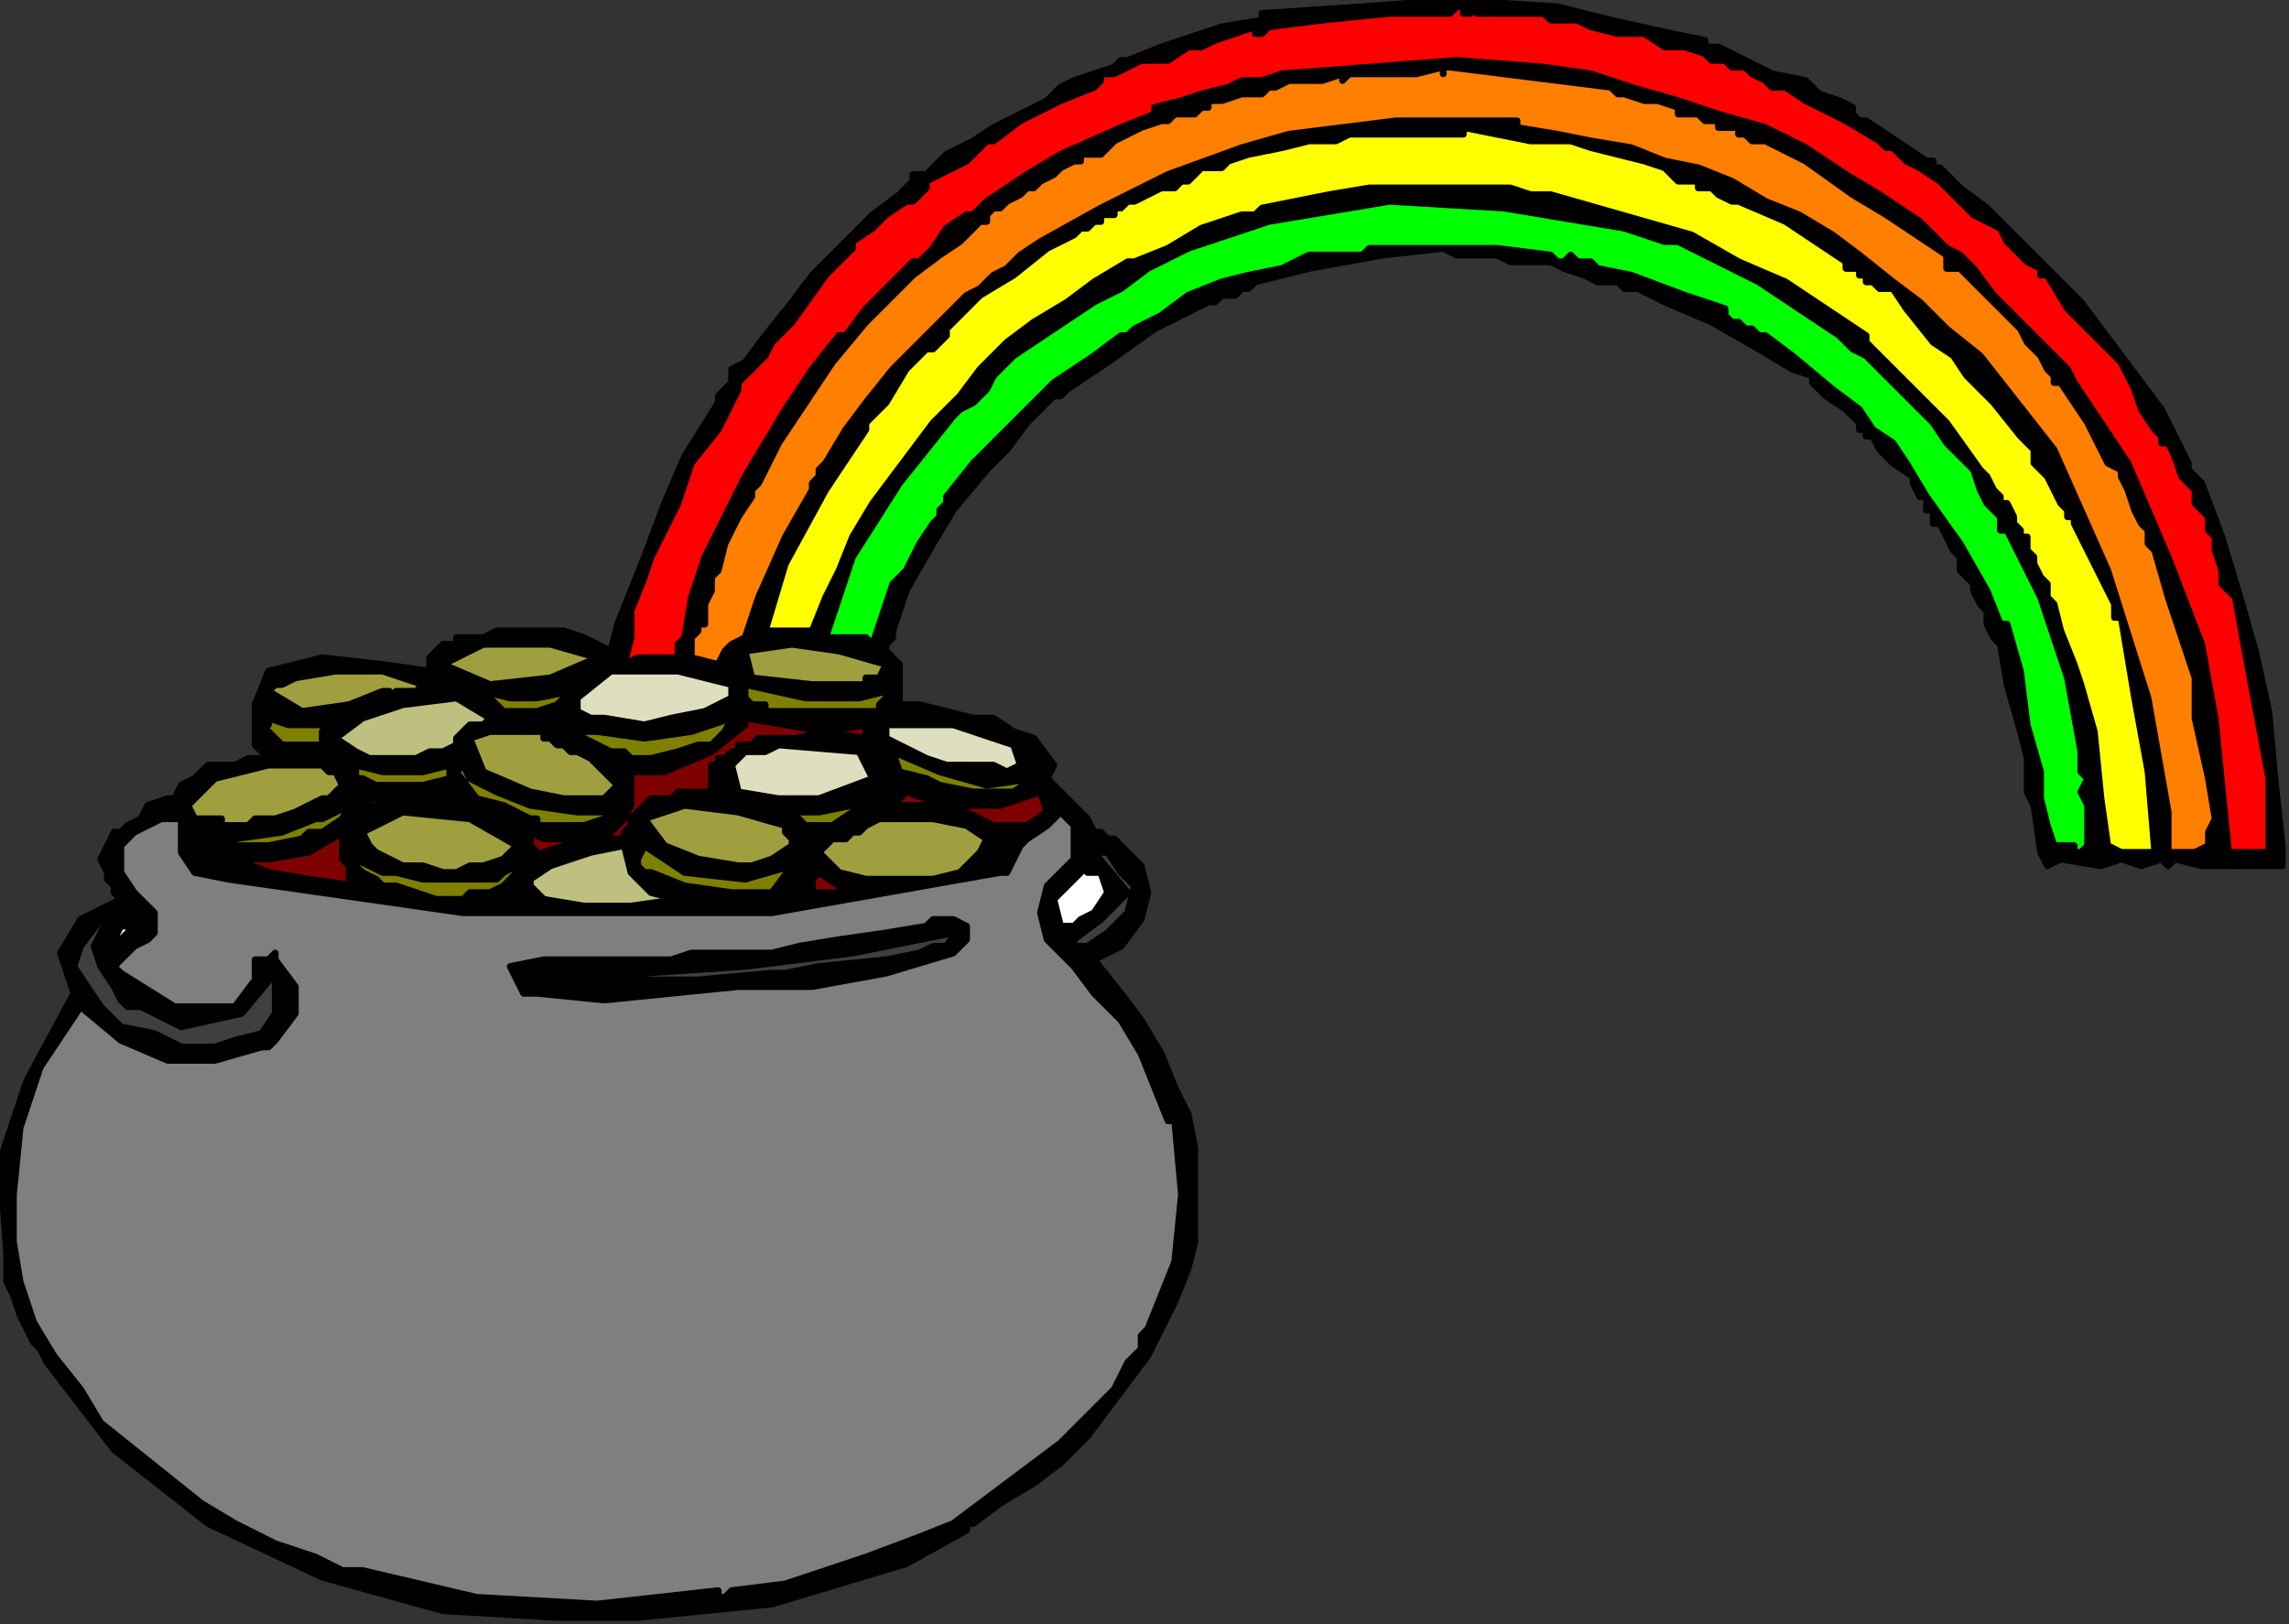 <?xml version="1.0" encoding="UTF-8" standalone="no"?>
<svg
   xmlns:dc="http://purl.org/dc/elements/1.1/"
   xmlns:cc="http://creativecommons.org/ns#"
   xmlns:rdf="http://www.w3.org/1999/02/22-rdf-syntax-ns#"
   xmlns:svg="http://www.w3.org/2000/svg"
   xmlns="http://www.w3.org/2000/svg"
   xmlns:sodipodi="http://sodipodi.sourceforge.net/DTD/sodipodi-0.dtd"
   xmlns:inkscape="http://www.inkscape.org/namespaces/inkscape"
   version="1.0"
   width="57.743mm"
   height="40.979mm"
   id="svg99"
   sodipodi:docname="OBSSG059.WMF">
  <rect width="100%" height="100%" fill="#333333" stroke="none"/>
  <sodipodi:namedview
     pagecolor="#ffffff"
     bordercolor="#666666"
     borderopacity="1"
     objecttolerance="10"
     gridtolerance="10"
     guidetolerance="10"
     inkscape:pageopacity="0"
     inkscape:pageshadow="2"
     inkscape:window-width="640"
     inkscape:window-height="480"
     id="namedview101" />
  <defs
     id="defs3">
    <pattern
       id="WMFhbasepattern"
       patternUnits="userSpaceOnUse"
       width="6"
       height="6"
       x="0"
       y="0" />
  </defs>
  <path
     style="fill:#000000;fill-rule:evenodd;fill-opacity:1;stroke:#000000;stroke-width:0.64px;stroke-linecap:round;stroke-linejoin:round;stroke-miterlimit:4;stroke-dasharray:none;stroke-opacity:1;"
     d="  M 162.56,3.84   L 162.56,4.48   L 163.2,4.48   L 163.84,4.48   L 163.84,4.48   L 166.4,5.76   L 168.96,7.04   L 172.16,7.68   L 172.16,7.68   L 173.44,8.96   L 175.36,9.6   L 176.64,10.24   L 176.64,10.24   L 176.64,10.88   L 177.28,11.52   L 177.92,11.52   L 177.92,11.52   L 179.84,12.8   L 181.76,14.08   L 183.68,15.36   L 183.68,15.36   L 184.32,15.36   L 184.32,16   L 184.96,16   L 184.96,16   L 186.88,17.92   L 189.44,19.84   L 191.36,21.76   L 193.92,24.32   L 195.84,26.24   L 198.4,28.8   L 200.32,31.36   L 202.24,33.92   L 204.16,36.48   L 206.08,39.04   L 207.36,41.6   L 208.64,44.16   L 208.64,44.16   L 208.64,44.8   L 209.28,45.44   L 209.92,46.08   L 209.92,46.08   L 211.84,51.2   L 213.76,57.6   L 215.04,62.08   L 215.04,62.08   L 216.32,67.84   L 216.96,74.88   L 217.6,80.64   L 217.6,80.64   L 217.6,81.92   L 217.6,82.56   L 216.96,82.56   L 216.96,82.56   L 213.76,82.56   L 209.92,82.56   L 207.36,81.92   L 207.36,81.92   L 206.72,82.56   L 206.08,81.92   L 206.08,81.92   L 206.08,81.92   L 204.16,82.56   L 202.24,81.92   L 200.32,82.56   L 200.32,82.56   L 196.48,81.92   L 195.2,82.56   L 194.56,81.28   L 193.92,76.8   L 193.92,76.8   L 193.28,75.52   L 193.28,73.6   L 193.28,72.32   L 193.28,72.32   L 192.64,69.76   L 191.36,65.28   L 190.72,61.44   L 190.72,61.44   L 190.08,60.8   L 189.44,59.52   L 189.44,58.24   L 189.44,58.24   L 188.8,57.6   L 188.16,56.32   L 188.16,55.68   L 188.16,55.68   L 187.52,55.04   L 186.88,54.4   L 186.88,53.12   L 186.88,53.12   L 186.24,52.48   L 185.6,51.2   L 184.96,49.92   L 184.96,49.92   L 184.32,49.92   L 184.32,49.28   L 184.32,48.64   L 184.32,48.64   L 183.68,48.64   L 183.68,48   L 183.68,47.36   L 183.68,47.36   L 183.04,47.36   L 182.4,46.08   L 182.4,45.44   L 182.4,45.44   L 180.48,44.16   L 179.2,42.88   L 178.56,41.6   L 178.56,41.6   L 177.92,41.6   L 177.92,40.96   L 177.28,40.96   L 177.28,40.32   L 177.28,40.32   L 176,39.04   L 174.08,37.76   L 172.8,36.48   L 172.8,36.48   L 172.8,36.48   L 172.8,36.48   L 172.8,35.84   L 172.8,35.84   L 170.88,35.2   L 167.68,33.28   L 163.2,30.72   L 158.72,28.8   L 156.16,27.52   L 156.16,27.52   L 155.52,27.52   L 154.88,27.52   L 154.24,26.88   L 154.24,26.88   L 152.32,26.88   L 151.04,26.24   L 149.12,25.6   L 149.12,25.6   L 149.12,25.6   L 147.84,24.96   L 146.56,24.96   L 145.28,24.96   L 145.28,24.96   L 144,24.96   L 142.72,24.32   L 142.08,24.32   L 142.08,24.32   L 142.08,24.32   L 140.16,24.32   L 138.88,24.32   L 137.6,23.68   L 137.6,23.68   L 131.84,24.32   L 124.8,25.6   L 119.68,26.88   L 119.68,26.88   L 119.04,27.52   L 119.04,27.52   L 118.4,27.52   L 118.4,27.52   L 117.76,28.16   L 117.12,28.16   L 116.48,28.16   L 116.48,28.16   L 115.84,28.8   L 115.2,28.8   L 115.2,28.8   L 115.2,28.8   L 110.08,31.36   L 105.6,34.56   L 101.76,37.12   L 101.76,37.12   L 101.12,37.76   L 100.48,37.76   L 99.84,38.4   L 99.84,38.4   L 97.92,40.32   L 96,42.88   L 94.08,44.8   L 94.08,44.8   L 90.88,48.64   L 88.96,51.84   L 86.4,56.32   L 85.12,60.16   L 85.12,60.16   L 85.12,60.8   L 84.48,61.44   L 84.48,62.08   L 84.48,62.08   L 85.76,63.36   L 85.76,64.64   L 85.76,65.92   L 85.76,67.2   L 85.76,67.2   L 86.4,67.2   L 87.04,67.2   L 87.68,67.2   L 87.68,67.2   L 90.24,67.84   L 92.8,68.48   L 94.72,68.48   L 94.72,68.48   L 96.64,69.76   L 98.56,70.4   L 100.48,72.96   L 100.48,72.96   L 99.84,74.24   L 100.48,74.88   L 101.76,76.16   L 101.76,76.16   L 102.4,76.8   L 103.68,78.08   L 104.32,79.36   L 104.32,79.36   L 104.96,79.36   L 105.6,80   L 106.24,80   L 106.24,80   L 108.8,82.56   L 109.44,85.12   L 108.8,87.68   L 106.88,90.24   L 104.32,91.52   L 104.32,91.52   L 106.88,94.72   L 108.8,97.28   L 110.72,100.48   L 112,103.68   L 113.28,106.24   L 113.92,109.44   L 113.92,112.64   L 113.92,115.2   L 113.92,118.4   L 113.28,120.96   L 112,124.16   L 110.72,126.72   L 109.44,129.28   L 107.52,131.84   L 105.6,134.4   L 103.68,136.96   L 101.12,139.52   L 98.56,141.44   L 95.36,143.36   L 92.8,145.28   L 92.8,145.28   L 92.16,145.28   L 92.16,145.92   L 92.16,145.92   L 92.16,145.92   L 86.4,149.12   L 80,151.04   L 73.6,152.96   L 67.2,153.6   L 60.8,154.24   L 60.8,154.24   L 60.16,154.24   L 60.16,154.24   L 60.16,154.24   L 60.16,154.24   L 57.6,154.24   L 55.04,154.24   L 53.12,154.24   L 53.12,154.24   L 42.24,153.6   L 30.72,150.4   L 19.84,145.28   L 10.88,138.24   L 4.48,129.92   L 4.48,129.92   L 3.84,128.64   L 3.2,128   L 2.56,126.72   L 2.56,126.72   L 1.92,125.44   L 1.28,123.52   L 0.64,122.24   L 0.64,122.24   L 0.64,121.6   L 0.64,120.32   L 0.64,119.68   L 0.64,119.68   L 0,110.72   L 2.56,103.04   L 7.04,94.72   L 7.04,94.72   L 5.76,90.88   L 7.68,87.68   L 11.52,85.76   L 11.52,85.76   L 10.88,85.12   L 10.88,84.48   L 10.24,83.84   L 10.24,83.84   L 10.24,83.84   L 10.24,83.84   L 10.24,83.2   L 10.24,83.2   L 9.6,81.92   L 10.24,80.64   L 10.88,79.36   L 10.88,79.36   L 11.52,79.36   L 11.52,79.36   L 12.16,78.72   L 12.16,78.72   L 13.44,78.08   L 14.08,76.8   L 16,76.16   L 16,76.16   L 16.64,76.16   L 17.28,74.88   L 18.56,74.24   L 18.56,74.24   L 18.56,74.24   L 19.2,73.6   L 19.84,72.96   L 19.84,72.96   L 21.12,72.96   L 22.4,72.96   L 23.68,72.32   L 23.68,72.32   L 24.32,72.32   L 24.96,72.32   L 25.6,71.68   L 25.6,71.68   L 25.6,71.68   L 25.6,71.68   L 25.6,71.68   L 25.6,71.68   L 24.96,71.68   L 24.32,71.04   L 24.32,70.4   L 24.32,70.4   L 24.32,69.76   L 24.32,69.12   L 24.32,67.84   L 24.32,67.84   L 24.32,67.2   L 25.6,64   L 30.72,62.72   L 36.48,63.36   L 40.96,64   L 40.96,64   L 40.96,62.72   L 42.24,61.44   L 43.52,61.44   L 43.52,61.44   L 43.52,60.8   L 44.16,60.8   L 44.8,60.8   L 44.8,60.8   L 46.08,60.8   L 47.36,60.16   L 49.28,60.16   L 49.28,60.16   L 49.92,60.16   L 51.2,60.16   L 51.84,60.16   L 51.84,60.16   L 52.48,60.16   L 53.76,60.16   L 55.68,60.8   L 58.24,62.08   L 58.24,62.08   L 58.88,59.52   L 60.16,56.32   L 61.44,53.12   L 61.44,53.12   L 63.36,48   L 65.28,43.52   L 68.48,38.4   L 68.48,38.4   L 68.48,38.4   L 68.48,37.76   L 69.12,37.12   L 69.12,37.12   L 69.12,37.12   L 69.76,36.48   L 69.76,35.2   L 71.04,34.56   L 71.04,34.56   L 72.96,32   L 75.52,28.8   L 77.44,26.24   L 77.44,26.24   L 78.08,25.6   L 80.64,23.04   L 83.2,20.48   L 85.76,18.56   L 87.04,17.28   L 87.04,17.28   L 87.04,17.28   L 87.04,16.64   L 88.32,16.64   L 88.96,16   L 88.96,16   L 88.96,16   L 90.24,14.72   L 92.8,13.44   L 94.72,12.16   L 94.72,12.16   L 97.28,10.88   L 99.84,9.6   L 101.12,8.32   L 101.12,8.32   L 102.4,7.68   L 104.32,7.04   L 106.24,6.4   L 106.24,6.4   L 106.24,6.4   L 106.88,5.76   L 107.52,5.76   L 107.52,5.76   L 110.72,4.48   L 116.48,2.56   L 120.32,1.92   L 120.32,1.92   L 120.32,1.28   L 129.92,0.64   L 138.24,0   L 148.48,0.64   L 148.48,0.64   L 153.6,1.92   L 159.36,3.2   L 162.56,3.84  z "
     id="path5" />
  <path
     style="fill:#ff0000;fill-rule:evenodd;fill-opacity:1;stroke:#000000;stroke-width:0.64px;stroke-linecap:round;stroke-linejoin:round;stroke-miterlimit:4;stroke-dasharray:none;stroke-opacity:1;"
     d="  M 137.6,1.28   L 138.24,1.28   L 138.88,0.64   L 139.52,0.64   L 139.52,0.64   L 139.52,1.28   L 140.16,1.28   L 140.16,0.64   L 140.16,0.64   L 140.8,1.28   L 142.72,1.28   L 145.28,1.28   L 147.2,1.28   L 147.2,1.28   L 147.84,1.92   L 149.12,1.92   L 149.76,1.92   L 149.76,1.92   L 150.4,1.92   L 151.68,2.56   L 154.24,3.2   L 156.16,3.2   L 156.16,3.2   L 156.16,3.2   L 156.8,3.2   L 158.72,4.48   L 160.64,4.48   L 162.56,5.12   L 162.56,5.12   L 162.56,5.12   L 163.2,5.76   L 163.84,5.76   L 164.48,5.76   L 164.48,5.76   L 165.12,6.4   L 166.4,6.4   L 167.04,7.04   L 167.04,7.04   L 168.32,7.68   L 168.96,8.32   L 170.24,8.32   L 170.24,8.32   L 172.16,9.6   L 176,11.52   L 179.2,13.44   L 179.2,13.44   L 179.2,13.44   L 179.84,14.08   L 180.48,14.08   L 180.48,14.08   L 181.12,14.72   L 181.76,15.36   L 183.04,16   L 183.04,16   L 184.96,17.28   L 188.16,20.48   L 190.72,21.76   L 190.72,21.76   L 191.36,23.04   L 193.28,24.96   L 194.56,25.6   L 194.56,25.6   L 194.56,26.24   L 194.56,26.24   L 195.2,26.24   L 195.2,26.24   L 197.12,29.44   L 199.68,32   L 202.24,34.56   L 202.24,34.56   L 203.52,37.12   L 204.16,39.04   L 205.44,40.96   L 205.44,40.96   L 206.08,41.6   L 206.08,42.24   L 206.72,42.24   L 206.72,42.24   L 207.36,43.52   L 208,45.44   L 209.28,46.72   L 209.28,46.72   L 209.28,47.36   L 209.28,48   L 209.92,48.64   L 209.92,48.64   L 210.56,49.28   L 210.56,50.56   L 211.2,51.2   L 211.2,51.2   L 211.2,52.48   L 211.84,54.4   L 211.84,55.04   L 211.84,55.04   L 211.84,55.68   L 212.48,56.32   L 213.12,56.96   L 213.12,56.96   L 214.4,64   L 216.32,74.24   L 216.32,81.28   L 216.32,81.28   L 215.68,81.28   L 215.04,81.28   L 214.4,81.28   L 214.4,81.28   L 213.76,81.28   L 213.12,81.28   L 212.48,81.28   L 212.48,81.28   L 211.84,74.88   L 211.2,68.48   L 209.92,61.44   L 209.92,61.44   L 209.28,61.44   L 209.92,61.44   L 206.72,53.12   L 202.88,44.16   L 197.76,36.48   L 197.76,36.48   L 197.76,36.48   L 197.12,35.2   L 195.2,33.28   L 192.64,30.72   L 190.08,28.16   L 188.16,25.6   L 186.88,24.32   L 186.88,24.32   L 186.88,24.32   L 185.6,23.68   L 184.32,22.4   L 183.04,21.12   L 183.04,21.12   L 179.2,18.56   L 176,16.64   L 172.16,14.08   L 168.32,12.16   L 163.84,10.88   L 160,9.6   L 155.52,8.32   L 151.68,7.04   L 147.2,6.4   L 147.2,6.4   L 147.2,6.4   L 138.88,5.76   L 130.56,6.4   L 122.24,7.04   L 122.24,7.04   L 120.32,7.68   L 118.4,7.68   L 117.12,8.32   L 117.12,8.32   L 114.56,8.96   L 112.64,9.6   L 110.08,10.24   L 110.08,10.24   L 110.08,10.88   L 106.88,12.16   L 101.12,14.72   L 97.92,16.64   L 97.92,16.64   L 96,17.92   L 94.08,19.2   L 92.8,20.48   L 92.8,20.48   L 92.16,20.48   L 90.24,21.76   L 88.96,23.68   L 87.68,24.96   L 87.68,24.96   L 87.04,24.96   L 87.04,24.96   L 87.04,24.96   L 87.04,24.96   L 84.48,27.52   L 82.56,29.44   L 80.64,32   L 80.64,32   L 80.64,32   L 80,32   L 80,32   L 80,32   L 77.44,35.2   L 74.88,39.04   L 72.96,42.24   L 71.04,45.44   L 69.12,49.28   L 67.2,53.12   L 65.92,56.96   L 65.28,60.8   L 65.28,60.8   L 64.64,61.44   L 64.64,62.72   L 64,62.72   L 64,62.72   L 62.72,62.72   L 60.8,62.72   L 59.52,63.36   L 59.52,63.36   L 60.16,60.8   L 60.16,58.24   L 61.44,55.04   L 61.44,55.04   L 62.08,53.12   L 63.36,50.56   L 64.64,48   L 64.64,48   L 65.92,44.16   L 68.48,40.96   L 70.4,37.12   L 70.4,37.12   L 70.4,36.48   L 71.04,35.84   L 71.68,35.2   L 71.68,35.2   L 72.32,34.56   L 72.96,33.92   L 73.6,32.64   L 73.6,32.64   L 75.52,30.72   L 78.72,26.24   L 81.28,23.68   L 81.28,23.68   L 81.28,23.68   L 81.28,23.68   L 81.28,23.04   L 81.28,23.04   L 83.2,21.76   L 84.48,20.48   L 86.4,19.2   L 86.4,19.2   L 87.04,19.2   L 87.68,18.56   L 88.32,17.92   L 88.32,17.92   L 88.32,17.28   L 89.6,16.64   L 92.16,15.36   L 93.44,14.08   L 93.44,14.08   L 93.44,14.08   L 94.08,13.44   L 94.72,13.44   L 94.72,13.44   L 97.28,11.52   L 101.12,9.6   L 104.32,8.32   L 104.32,8.32   L 104.32,8.32   L 104.96,7.68   L 104.96,7.04   L 104.96,7.04   L 106.24,7.04   L 107.52,6.4   L 108.8,5.76   L 108.8,5.76   L 110.08,5.76   L 111.36,5.76   L 113.28,4.48   L 114.56,4.48   L 114.56,4.48   L 115.84,3.84   L 117.76,3.2   L 119.68,2.56   L 119.68,2.56   L 119.68,3.2   L 120.32,3.2   L 120.96,2.56   L 120.96,2.56   L 126.08,1.92   L 132.48,1.28   L 137.6,1.28  z "
     id="path7" />
  <path
     style="fill:#ff7f00;fill-rule:evenodd;fill-opacity:1;stroke:#000000;stroke-width:0.64px;stroke-linecap:round;stroke-linejoin:round;stroke-miterlimit:4;stroke-dasharray:none;stroke-opacity:1;"
     d="  M 137.6,6.4   L 137.6,7.04   L 137.6,6.4   L 138.24,6.4   L 138.24,6.4   L 143.36,7.04   L 148.48,7.68   L 153.6,8.32   L 153.6,8.32   L 153.6,8.32   L 154.24,8.96   L 154.24,8.96   L 154.88,8.96   L 154.88,8.96   L 156.8,9.6   L 158.08,9.6   L 160,10.24   L 160,10.24   L 160,10.88   L 160.64,10.88   L 161.28,10.88   L 161.28,10.88   L 161.92,10.88   L 162.56,11.52   L 163.84,11.52   L 163.84,11.52   L 163.84,12.16   L 164.48,12.16   L 165.12,12.16   L 165.12,12.16   L 165.76,12.16   L 165.76,12.8   L 166.4,12.8   L 166.4,12.8   L 167.04,13.44   L 167.68,13.44   L 168.32,13.44   L 168.32,13.44   L 172.16,15.36   L 176.64,18.56   L 179.84,20.48   L 179.84,20.48   L 181.76,21.76   L 183.68,23.04   L 185.6,24.32   L 185.6,24.32   L 185.6,24.96   L 185.6,25.6   L 186.24,25.6   L 186.88,25.6   L 186.88,25.6   L 186.88,25.6   L 188.8,27.52   L 190.72,29.44   L 192.64,31.36   L 192.64,31.36   L 192.64,31.36   L 193.28,32.64   L 194.56,33.92   L 195.2,35.2   L 195.2,35.2   L 195.84,35.84   L 195.84,36.48   L 196.48,36.48   L 196.48,36.48   L 197.76,38.4   L 199.04,40.32   L 199.68,41.6   L 199.68,41.6   L 200.32,42.88   L 200.96,44.16   L 202.24,44.8   L 202.24,44.8   L 202.24,45.44   L 202.88,46.72   L 203.52,48.64   L 204.16,49.92   L 204.16,49.92   L 204.8,50.56   L 204.8,51.84   L 205.44,52.48   L 205.44,52.48   L 206.72,56.96   L 208,60.8   L 209.28,64.64   L 209.28,64.64   L 209.28,64.64   L 209.28,68.48   L 210.56,74.24   L 211.2,78.08   L 211.2,78.08   L 210.56,79.36   L 210.56,80   L 210.56,80.64   L 210.56,80.64   L 209.28,81.28   L 208,81.28   L 206.72,81.28   L 206.72,81.28   L 206.72,80   L 206.72,78.72   L 206.72,77.44   L 206.72,77.44   L 204.8,66.56   L 200.96,54.4   L 195.84,42.88   L 188.8,33.92   L 188.8,33.92   L 188.8,33.92   L 185.6,31.36   L 183.04,28.8   L 180.48,26.88   L 177.28,24.32   L 174.72,22.4   L 171.52,20.48   L 168.32,19.2   L 165.12,17.28   L 161.92,16   L 158.72,15.36   L 155.52,14.08   L 151.68,13.44   L 148.48,12.8   L 144.64,12.16   L 144.64,12.16   L 144.64,11.52   L 142.72,11.52   L 141.44,11.52   L 140.16,11.52   L 140.16,11.52   L 137.6,11.52   L 135.04,11.52   L 133.12,11.52   L 133.12,11.52   L 128,12.16   L 122.88,12.8   L 118.4,14.08   L 118.4,14.08   L 111.36,16.64   L 104.96,19.84   L 99.2,23.04   L 99.2,23.04   L 97.28,24.32   L 96,25.6   L 94.72,26.24   L 94.72,26.24   L 93.44,27.52   L 92.16,28.16   L 90.88,29.44   L 90.88,29.44   L 90.88,29.44   L 90.88,29.44   L 90.88,29.44   L 90.88,29.44   L 87.68,32.64   L 85.12,35.2   L 82.56,38.4   L 80.64,40.96   L 78.72,44.16   L 78.72,44.16   L 78.08,44.8   L 78.08,45.44   L 78.08,45.44   L 78.08,45.44   L 77.44,46.08   L 77.44,46.08   L 77.44,46.72   L 77.44,46.72   L 74.88,51.2   L 72.32,56.96   L 71.04,60.8   L 71.04,60.8   L 69.76,61.44   L 69.12,62.08   L 68.48,63.36   L 68.48,63.36   L 65.92,62.72   L 65.92,62.08   L 65.92,60.8   L 66.56,60.16   L 66.56,60.16   L 66.56,59.52   L 67.2,59.52   L 67.2,58.88   L 67.2,57.6   L 67.84,56.32   L 67.84,56.32   L 67.84,55.68   L 67.84,55.04   L 68.48,54.4   L 68.48,54.4   L 69.12,51.84   L 70.4,49.28   L 71.68,47.36   L 71.68,47.36   L 71.68,46.72   L 71.68,46.72   L 72.32,46.08   L 72.32,46.08   L 74.24,42.24   L 76.8,38.4   L 79.36,34.56   L 82.56,30.72   L 85.76,27.52   L 85.76,27.52   L 87.04,26.24   L 89.6,24.32   L 91.52,23.04   L 91.52,23.04   L 92.16,22.4   L 92.8,21.76   L 93.44,21.12   L 93.44,21.12   L 94.08,21.12   L 94.08,20.48   L 94.72,19.84   L 94.72,19.84   L 95.36,19.84   L 96,19.2   L 97.28,18.56   L 97.28,18.56   L 97.92,17.92   L 98.56,17.92   L 99.2,17.28   L 99.2,17.28   L 100.48,16.64   L 101.12,16   L 102.4,15.36   L 102.4,15.36   L 103.04,15.36   L 103.04,14.72   L 104.32,14.72   L 104.32,14.72   L 104.32,14.72   L 104.32,14.72   L 104.96,14.72   L 105.6,14.08   L 106.24,13.44   L 106.24,13.44   L 107.52,12.8   L 108.8,12.16   L 110.72,11.52   L 110.72,11.52   L 110.72,11.52   L 111.36,11.52   L 112,10.88   L 112,10.88   L 112.64,10.88   L 113.92,10.88   L 114.56,10.24   L 114.56,10.24   L 114.56,10.24   L 115.2,10.24   L 115.2,9.6   L 115.2,9.6   L 116.48,9.6   L 118.4,8.96   L 120.32,8.96   L 120.32,8.96   L 120.96,8.32   L 121.6,8.32   L 122.88,7.68   L 122.88,7.68   L 124.8,7.68   L 126.08,7.68   L 128,7.04   L 128,7.04   L 128,7.04   L 128,7.68   L 128.64,7.04   L 129.28,7.04   L 129.28,7.04   L 129.28,7.04   L 129.92,7.04   L 130.56,7.04   L 130.56,7.04   L 132.48,7.04   L 135.04,7.04   L 137.6,6.4  z "
     id="path9" />
  <path
     style="fill:#ffff00;fill-rule:evenodd;fill-opacity:1;stroke:#000000;stroke-width:0.64px;stroke-linecap:round;stroke-linejoin:round;stroke-miterlimit:4;stroke-dasharray:none;stroke-opacity:1;"
     d="  M 161.92,17.28   L 161.92,17.92   L 162.56,17.92   L 163.2,17.92   L 163.2,17.92   L 163.84,18.56   L 165.12,19.2   L 165.76,19.2   L 165.76,19.2   L 170.24,21.12   L 172.16,22.4   L 174.08,23.68   L 176,24.96   L 176,24.96   L 176,25.6   L 176.64,25.6   L 177.28,25.6   L 177.28,25.6   L 177.28,26.24   L 177.92,26.24   L 177.92,26.88   L 177.92,26.88   L 178.56,26.88   L 179.2,27.52   L 180.48,27.52   L 180.48,27.52   L 181.76,29.44   L 184.32,32.64   L 186.24,33.92   L 186.24,33.92   L 187.52,35.84   L 190.08,38.4   L 192.64,41.6   L 193.92,42.88   L 193.92,42.88   L 193.92,44.16   L 194.56,44.8   L 195.2,45.44   L 195.2,45.44   L 195.84,46.72   L 196.48,48   L 197.12,48.64   L 197.12,48.64   L 197.12,49.28   L 197.76,49.28   L 197.76,49.92   L 197.76,49.92   L 199.04,52.48   L 200.32,55.04   L 201.6,57.6   L 201.6,57.6   L 201.6,58.24   L 201.6,58.88   L 202.24,58.88   L 202.24,58.88   L 203.52,66.56   L 204.8,73.6   L 205.44,81.28   L 205.44,81.28   L 203.52,81.28   L 202.24,81.28   L 200.96,80.64   L 200.96,80.64   L 200.32,76.16   L 199.68,69.76   L 198.4,65.28   L 198.4,65.28   L 197.76,63.36   L 196.48,60.16   L 195.84,57.6   L 195.84,57.6   L 195.2,56.96   L 195.2,56.32   L 195.2,55.68   L 195.2,55.68   L 194.56,55.04   L 193.92,53.76   L 193.92,53.12   L 193.92,53.12   L 193.28,52.48   L 193.28,51.84   L 193.28,51.2   L 193.28,51.2   L 192.64,51.2   L 192.64,51.2   L 192.64,50.56   L 192.64,50.56   L 192,49.92   L 192,49.28   L 191.36,48   L 191.36,48   L 190.72,48   L 190.72,48   L 190.72,47.36   L 190.72,47.36   L 190.72,47.36   L 190.08,46.72   L 189.44,45.44   L 188.8,44.8   L 188.8,44.8   L 188.8,44.8   L 185.6,40.32   L 181.76,36.48   L 177.92,32.64   L 177.92,32.64   L 177.92,32   L 174.08,29.44   L 170.24,26.88   L 165.76,24.96   L 161.28,22.4   L 156.8,21.12   L 152.32,19.84   L 147.84,18.56   L 147.84,18.56   L 145.92,18.56   L 144,17.92   L 142.08,17.92   L 142.08,17.92   L 141.44,17.92   L 141.44,17.92   L 141.44,17.92   L 141.44,17.92   L 137.6,17.92   L 134.4,17.92   L 130.56,17.92   L 130.56,17.92   L 130.56,17.92   L 126.72,18.56   L 123.52,19.2   L 120.32,19.84   L 120.32,19.84   L 119.68,20.48   L 119.04,20.48   L 118.4,20.48   L 118.4,20.48   L 114.56,21.76   L 111.36,23.68   L 108.16,24.96   L 108.16,24.96   L 107.52,24.96   L 107.52,25.6   L 107.52,24.96   L 107.52,24.96   L 104.32,26.88   L 101.76,28.8   L 98.56,30.72   L 96,32.64   L 93.44,35.2   L 91.52,37.76   L 88.96,40.32   L 87.04,42.88   L 85.12,45.44   L 83.2,48   L 81.28,51.2   L 80,54.4   L 78.72,56.96   L 77.44,60.16   L 77.44,60.16   L 76.8,60.16   L 76.16,60.16   L 75.52,60.16   L 75.52,60.16   L 72.96,60.16   L 74.88,53.76   L 78.72,46.72   L 82.56,40.96   L 82.56,40.96   L 82.56,40.32   L 82.56,40.32   L 83.2,39.68   L 83.2,39.68   L 84.48,38.4   L 86.4,35.2   L 88.32,33.28   L 88.32,33.28   L 88.96,33.28   L 89.6,32.64   L 90.24,32   L 90.24,32   L 90.24,31.36   L 90.24,31.36   L 90.88,30.72   L 91.52,30.08   L 91.52,30.08   L 93.44,28.16   L 96.64,26.24   L 99.84,23.68   L 102.4,22.4   L 102.4,22.4   L 102.4,22.4   L 102.4,22.4   L 103.04,21.76   L 103.04,21.76   L 103.04,21.76   L 103.04,21.76   L 103.04,21.76   L 103.04,21.76   L 103.68,21.76   L 104.32,21.12   L 104.32,21.12   L 104.96,21.12   L 104.96,20.48   L 106.24,20.48   L 106.24,20.48   L 106.24,19.84   L 106.88,19.84   L 107.52,19.2   L 107.52,19.2   L 108.16,19.2   L 109.44,18.56   L 110.72,17.92   L 110.72,17.92   L 111.36,17.92   L 112,17.92   L 112.64,17.28   L 112.64,17.28   L 113.28,17.28   L 113.28,17.28   L 113.92,16.64   L 114.56,16   L 114.56,16   L 115.2,16   L 116.48,16   L 117.12,15.36   L 117.12,15.36   L 119.04,14.72   L 122.24,14.08   L 124.8,13.44   L 124.8,13.44   L 124.8,13.44   L 126.08,13.44   L 127.36,13.44   L 128.64,12.8   L 128.64,12.8   L 129.28,12.8   L 129.92,12.8   L 131.2,12.8   L 131.2,12.8   L 133.76,12.8   L 136.32,12.8   L 139.52,12.8   L 139.52,12.8   L 139.52,12.16   L 142.72,12.8   L 145.92,13.44   L 149.76,13.44   L 149.76,13.44   L 151.68,14.08   L 154.24,14.72   L 156.8,15.36   L 156.8,15.36   L 158.72,16   L 160,17.28   L 161.92,17.28  z "
     id="path11" />
  <path
     style="fill:#00ff00;fill-rule:evenodd;fill-opacity:1;stroke:#000000;stroke-width:0.64px;stroke-linecap:round;stroke-linejoin:round;stroke-miterlimit:4;stroke-dasharray:none;stroke-opacity:1;"
     d="  M 160,23.04   L 161.28,23.68   L 162.56,24.32   L 163.84,24.96   L 163.84,24.96   L 167.68,26.88   L 171.52,29.44   L 175.36,32   L 175.36,32   L 176,32.64   L 176.64,33.28   L 177.92,33.92   L 177.92,33.92   L 179.84,35.84   L 182.4,38.4   L 184.32,40.32   L 184.32,40.32   L 184.32,40.32   L 185.6,42.24   L 186.88,43.52   L 188.16,44.8   L 188.16,44.8   L 188.8,46.72   L 189.44,48   L 190.72,49.28   L 190.72,49.28   L 190.72,49.92   L 190.72,50.56   L 191.36,50.56   L 191.36,50.56   L 194.56,56.96   L 197.12,64.64   L 198.4,71.68   L 198.4,71.68   L 198.4,71.68   L 198.4,72.96   L 198.4,73.6   L 199.04,74.24   L 199.04,74.24   L 198.4,75.52   L 199.04,76.8   L 199.04,77.44   L 199.04,77.44   L 199.04,78.72   L 199.04,80   L 199.04,80.64   L 199.04,80.64   L 198.4,81.28   L 197.76,81.28   L 197.76,80.64   L 197.76,80.64   L 195.84,80.64   L 195.2,78.72   L 194.56,76.16   L 194.56,73.6   L 194.56,73.6   L 193.28,69.12   L 192.64,64   L 191.36,59.52   L 191.36,59.52   L 190.72,59.52   L 189.44,56.32   L 186.88,51.84   L 183.68,47.36   L 181.76,44.16   L 181.76,44.16   L 180.48,42.24   L 178.56,40.96   L 177.28,39.04   L 177.28,39.04   L 177.28,39.04   L 174.72,37.12   L 170.88,33.92   L 168.32,32   L 168.32,32   L 167.68,32   L 167.68,32   L 167.68,32   L 167.68,32   L 167.04,31.36   L 166.4,31.36   L 165.76,30.72   L 165.76,30.72   L 165.76,30.72   L 165.12,30.72   L 164.48,30.08   L 164.48,29.44   L 164.48,29.44   L 160.64,28.16   L 155.52,26.24   L 152.32,25.6   L 152.32,25.6   L 151.68,24.96   L 150.4,24.96   L 149.76,24.32   L 149.76,24.32   L 149.12,24.96   L 148.48,24.96   L 147.84,24.32   L 147.84,24.32   L 147.84,24.32   L 142.72,23.68   L 137.6,23.68   L 133.12,23.68   L 133.12,23.68   L 133.12,23.68   L 131.84,23.68   L 130.56,23.68   L 129.92,24.32   L 129.92,24.32   L 129.28,24.32   L 128,24.32   L 127.36,24.32   L 127.36,24.32   L 126.72,24.32   L 125.44,24.32   L 124.8,24.32   L 124.8,24.32   L 122.24,25.6   L 119.04,26.24   L 116.48,26.88   L 116.48,26.88   L 113.28,28.16   L 110.72,30.08   L 108.16,31.36   L 108.16,31.36   L 107.52,32   L 106.88,32   L 106.88,32   L 106.88,32   L 104.32,33.92   L 100.48,36.48   L 98.56,38.4   L 98.56,38.4   L 95.36,41.6   L 92.8,44.16   L 90.24,47.36   L 90.24,47.36   L 90.24,48   L 89.6,48.64   L 89.6,49.28   L 89.6,49.28   L 88.96,49.92   L 88.96,49.92   L 87.68,51.84   L 86.4,54.4   L 85.12,55.68   L 85.12,55.68   L 84.48,57.6   L 83.84,59.52   L 83.2,61.44   L 83.2,61.44   L 82.56,60.8   L 81.28,60.8   L 80,60.8   L 78.72,60.8   L 78.72,60.8   L 81.28,53.12   L 85.76,46.08   L 90.88,39.68   L 90.88,39.68   L 91.52,39.04   L 92.8,38.4   L 94.08,37.12   L 94.08,37.12   L 94.72,35.84   L 95.36,35.2   L 96.64,33.92   L 96.64,33.92   L 98.56,32.64   L 100.48,31.36   L 102.4,30.08   L 102.4,30.08   L 104.32,28.8   L 106.88,27.52   L 109.44,25.6   L 109.44,25.6   L 110.72,24.96   L 113.28,23.68   L 115.2,23.04   L 115.2,23.04   L 117.12,22.4   L 119.04,21.76   L 120.96,21.12   L 120.96,21.12   L 132.48,19.2   L 143.36,19.84   L 154.88,21.76   L 154.88,21.76   L 156.8,22.4   L 158.72,23.04   L 160,23.04  z "
     id="path13" />
  <path
     style="fill:#9f9f3f;fill-rule:evenodd;fill-opacity:1;stroke:#000000;stroke-width:0.64px;stroke-linecap:round;stroke-linejoin:round;stroke-miterlimit:4;stroke-dasharray:none;stroke-opacity:1;"
     d="  M 56.96,62.72   L 52.48,64.64   L 46.72,65.28   L 42.24,63.36   L 42.24,63.36   L 46.08,61.44   L 52.48,61.44   L 56.96,62.72  z "
     id="path15" />
  <path
     style="fill:#9f9f3f;fill-rule:evenodd;fill-opacity:1;stroke:#000000;stroke-width:0.64px;stroke-linecap:round;stroke-linejoin:round;stroke-miterlimit:4;stroke-dasharray:none;stroke-opacity:1;"
     d="  M 84.48,63.36   L 84.48,63.36   L 83.84,64.64   L 83.2,64.64   L 82.56,64.64   L 82.56,64.64   L 82.56,65.28   L 77.44,65.28   L 71.68,64.64   L 71.04,62.08   L 71.04,62.08   L 75.52,61.44   L 80,62.08   L 84.48,63.36  z "
     id="path17" />
  <path
     style="fill:#9f9f3f;fill-rule:evenodd;fill-opacity:1;stroke:#000000;stroke-width:0.64px;stroke-linecap:round;stroke-linejoin:round;stroke-miterlimit:4;stroke-dasharray:none;stroke-opacity:1;"
     d="  M 40.32,65.28   L 40.32,65.28   L 39.68,65.92   L 38.4,65.92   L 37.76,65.92   L 37.76,65.92   L 37.76,66.56   L 37.12,65.92   L 36.48,65.92   L 36.48,65.92   L 33.28,67.2   L 28.8,67.84   L 25.6,65.92   L 25.6,65.92   L 26.24,65.28   L 26.88,65.28   L 28.16,64.64   L 28.16,64.64   L 28.16,64.64   L 32,64   L 36.48,64   L 40.32,65.28  z "
     id="path19" />
  <path
     style="fill:#dfdfbf;fill-rule:evenodd;fill-opacity:1;stroke:#000000;stroke-width:0.64px;stroke-linecap:round;stroke-linejoin:round;stroke-miterlimit:4;stroke-dasharray:none;stroke-opacity:1;"
     d="  M 69.76,65.28   L 69.76,66.56   L 68.48,67.2   L 67.2,67.84   L 67.2,67.84   L 64,68.48   L 61.44,69.12   L 57.6,68.48   L 57.6,68.48   L 56.32,68.48   L 55.04,67.84   L 55.04,66.56   L 55.04,66.56   L 58.24,64   L 64.64,64   L 69.76,65.28  z "
     id="path21" />
  <path
     style="fill:#7f7f00;fill-rule:evenodd;fill-opacity:1;stroke:#000000;stroke-width:0.64px;stroke-linecap:round;stroke-linejoin:round;stroke-miterlimit:4;stroke-dasharray:none;stroke-opacity:1;"
     d="  M 43.52,65.28   L 42.88,65.28   L 42.24,65.28   L 41.6,65.28   L 41.6,65.28   L 41.6,65.28   L 41.6,65.28   L 41.6,64.64   L 41.6,64.64   L 42.24,65.28   L 42.88,65.28   L 43.52,65.28  z "
     id="path23" />
  <path
     style="fill:#7f7f00;fill-rule:evenodd;fill-opacity:1;stroke:#000000;stroke-width:0.64px;stroke-linecap:round;stroke-linejoin:round;stroke-miterlimit:4;stroke-dasharray:none;stroke-opacity:1;"
     d="  M 84.48,65.92   L 84.48,66.56   L 83.84,67.2   L 83.84,67.84   L 83.84,67.84   L 83.2,67.84   L 82.56,67.84   L 81.92,67.84   L 81.92,67.84   L 79.36,67.84   L 77.44,67.84   L 74.88,67.84   L 74.88,67.84   L 74.24,67.84   L 74.24,67.84   L 73.6,67.84   L 73.6,67.84   L 73.6,67.84   L 72.96,67.84   L 72.96,67.2   L 72.96,67.2   L 72.32,67.2   L 71.68,67.2   L 71.04,66.56   L 71.04,66.56   L 71.04,66.56   L 71.04,65.92   L 71.04,65.28   L 71.04,65.28   L 76.8,66.56   L 81.92,66.56   L 84.48,65.92  z "
     id="path25" />
  <path
     style="fill:#7f7f00;fill-rule:evenodd;fill-opacity:1;stroke:#000000;stroke-width:0.64px;stroke-linecap:round;stroke-linejoin:round;stroke-miterlimit:4;stroke-dasharray:none;stroke-opacity:1;"
     d="  M 54.4,65.92   L 53.76,66.56   L 53.12,67.2   L 53.12,67.2   L 53.12,67.2   L 51.2,67.84   L 49.28,67.84   L 48,67.84   L 48,67.84   L 47.36,67.2   L 46.72,66.56   L 46.08,65.92   L 46.08,65.92   L 48.64,66.56   L 51.2,66.56   L 54.4,65.92  z "
     id="path27" />
  <path
     style="fill:#bfbf7f;fill-rule:evenodd;fill-opacity:1;stroke:#000000;stroke-width:0.64px;stroke-linecap:round;stroke-linejoin:round;stroke-miterlimit:4;stroke-dasharray:none;stroke-opacity:1;"
     d="  M 46.72,68.48   L 46.08,69.12   L 45.44,69.12   L 44.8,69.12   L 44.8,69.12   L 44.16,69.76   L 43.52,70.4   L 43.52,71.04   L 43.52,71.04   L 42.24,71.68   L 41.6,71.68   L 40.96,71.68   L 40.96,71.68   L 39.68,72.32   L 37.76,72.32   L 37.12,72.32   L 37.12,72.32   L 35.84,72.32   L 35.2,72.32   L 33.92,71.68   L 33.92,71.68   L 32,70.4   L 34.56,68.48   L 38.4,67.2   L 43.52,66.56   L 46.72,68.48  z "
     id="path29" />
  <path
     style="fill:#7f7f00;fill-rule:evenodd;fill-opacity:1;stroke:#000000;stroke-width:0.64px;stroke-linecap:round;stroke-linejoin:round;stroke-miterlimit:4;stroke-dasharray:none;stroke-opacity:1;"
     d="  M 31.36,69.12   L 31.36,69.12   L 30.72,69.76   L 30.72,70.4   L 30.72,71.04   L 30.72,71.04   L 28.8,71.04   L 26.88,71.04   L 25.6,69.76   L 25.6,69.76   L 24.96,69.12   L 25.6,69.12   L 25.6,68.48   L 25.6,68.48   L 27.52,69.12   L 29.44,69.12   L 31.36,69.12  z "
     id="path31" />
  <path
     style="fill:#7f7f00;fill-rule:evenodd;fill-opacity:1;stroke:#000000;stroke-width:0.64px;stroke-linecap:round;stroke-linejoin:round;stroke-miterlimit:4;stroke-dasharray:none;stroke-opacity:1;"
     d="  M 66.56,71.04   L 64.64,71.68   L 62.08,72.32   L 60.16,72.32   L 60.16,72.32   L 59.52,71.68   L 58.88,71.68   L 58.24,71.68   L 58.24,71.68   L 56.96,71.04   L 55.68,70.4   L 55.04,69.76   L 55.04,69.76   L 55.68,69.76   L 56.32,69.76   L 56.96,69.76   L 56.96,69.76   L 61.44,70.4   L 65.92,69.76   L 69.76,68.48   L 69.76,68.48   L 69.12,69.76   L 67.84,71.04   L 66.56,71.04  z "
     id="path33" />
  <path
     style="fill:#7f0000;fill-rule:evenodd;fill-opacity:1;stroke:#000000;stroke-width:0.64px;stroke-linecap:round;stroke-linejoin:round;stroke-miterlimit:4;stroke-dasharray:none;stroke-opacity:1;"
     d="  M 53.76,69.12   L 53.12,69.76   L 52.48,69.12   L 51.84,69.12   L 51.84,69.12   L 51.84,69.12   L 51.84,69.12   L 51.84,68.48   L 51.84,68.48   L 51.84,69.12   L 51.84,69.12   L 52.48,69.12   L 52.48,69.12   L 52.48,68.48   L 53.12,69.12   L 53.76,68.48   L 53.76,69.12  z "
     id="path35" />
  <path
     style="fill:#7f0000;fill-rule:evenodd;fill-opacity:1;stroke:#000000;stroke-width:0.64px;stroke-linecap:round;stroke-linejoin:round;stroke-miterlimit:4;stroke-dasharray:none;stroke-opacity:1;"
     d="  M 82.56,69.12   L 82.56,70.4   L 78.08,69.76   L 76.16,70.4   L 74.24,70.4   L 72.32,70.4   L 72.32,70.4   L 71.68,71.04   L 71.04,71.04   L 70.4,71.04   L 70.4,71.04   L 70.4,71.68   L 69.76,71.68   L 69.76,71.68   L 69.76,71.68   L 69.12,72.32   L 68.48,72.32   L 68.48,72.96   L 68.48,72.96   L 67.84,72.96   L 67.84,73.6   L 67.84,73.6   L 67.84,73.6   L 67.84,74.24   L 67.84,74.88   L 67.84,75.52   L 67.84,75.52   L 67.2,75.52   L 65.92,75.52   L 65.28,75.52   L 65.28,75.52   L 64.64,75.52   L 64,76.16   L 63.36,76.16   L 63.36,76.16   L 62.08,76.16   L 60.8,77.44   L 60.16,78.08   L 60.16,78.08   L 60.16,78.72   L 59.52,79.36   L 59.52,80   L 59.52,80   L 59.52,80   L 58.88,80   L 58.88,80   L 58.88,80   L 58.88,80   L 58.24,80   L 57.6,80   L 57.6,80   L 57.6,80   L 58.24,79.36   L 59.52,78.08   L 60.16,76.8   L 60.16,76.8   L 60.16,75.52   L 60.16,74.88   L 60.16,73.6   L 60.16,73.6   L 63.36,73.6   L 67.84,71.68   L 71.04,69.12   L 71.04,69.12   L 71.04,69.12   L 71.04,69.12   L 71.04,68.48   L 71.04,68.48   L 74.88,69.12   L 78.72,69.76   L 82.56,69.12  z "
     id="path37" />
  <path
     style="fill:#dfdfbf;fill-rule:evenodd;fill-opacity:1;stroke:#000000;stroke-width:0.64px;stroke-linecap:round;stroke-linejoin:round;stroke-miterlimit:4;stroke-dasharray:none;stroke-opacity:1;"
     d="  M 93.44,72.96   L 92.8,72.96   L 92.16,72.96   L 91.52,72.96   L 91.52,72.96   L 90.24,72.96   L 88.32,72.32   L 87.04,71.68   L 87.04,71.68   L 85.76,71.04   L 84.48,70.4   L 84.48,69.12   L 84.48,69.12   L 90.88,69.12   L 96.64,71.04   L 97.28,72.96   L 97.28,72.96   L 96,73.6   L 94.72,72.96   L 93.44,72.96  z "
     id="path39" />
  <path
     style="fill:#9f9f3f;fill-rule:evenodd;fill-opacity:1;stroke:#000000;stroke-width:0.64px;stroke-linecap:round;stroke-linejoin:round;stroke-miterlimit:4;stroke-dasharray:none;stroke-opacity:1;"
     d="  M 53.12,71.04   L 53.76,71.04   L 54.4,71.68   L 55.04,71.68   L 55.04,71.68   L 56.32,72.32   L 57.6,73.6   L 58.88,74.88   L 58.88,74.88   L 57.6,76.16   L 55.68,76.16   L 53.76,76.16   L 53.76,76.16   L 50.56,75.52   L 46.08,73.6   L 44.8,70.4   L 44.8,70.4   L 46.72,69.76   L 49.28,69.76   L 51.84,69.76   L 51.84,69.76   L 51.84,70.4   L 52.48,70.4   L 53.12,71.04  z "
     id="path41" />
  <path
     style="fill:#dfdfbf;fill-rule:evenodd;fill-opacity:1;stroke:#000000;stroke-width:0.64px;stroke-linecap:round;stroke-linejoin:round;stroke-miterlimit:4;stroke-dasharray:none;stroke-opacity:1;"
     d="  M 78.08,76.16   L 77.44,76.16   L 74.24,76.16   L 70.4,75.52   L 69.76,72.96   L 69.76,72.96   L 71.04,71.68   L 72.96,71.68   L 74.24,71.04   L 74.24,71.04   L 81.92,71.68   L 83.2,74.24   L 78.08,76.16  z "
     id="path43" />
  <path
     style="fill:#9f9f3f;fill-rule:evenodd;fill-opacity:1;stroke:#000000;stroke-width:0.64px;stroke-linecap:round;stroke-linejoin:round;stroke-miterlimit:4;stroke-dasharray:none;stroke-opacity:1;"
     d="  M 30.08,72.96   L 30.72,72.96   L 31.36,73.6   L 32,73.6   L 32.64,74.88   L 32.64,74.88   L 32,75.52   L 31.36,76.16   L 30.72,76.16   L 30.72,76.16   L 28.16,77.44   L 26.24,78.08   L 24.32,78.08   L 24.32,78.08   L 23.68,78.72   L 23.04,78.72   L 23.04,78.72   L 23.04,78.72   L 22.4,78.72   L 21.12,78.72   L 21.12,78.08   L 21.12,78.08   L 19.84,78.08   L 18.56,78.08   L 17.92,76.8   L 17.92,76.8   L 20.48,74.24   L 25.6,72.96   L 30.08,72.96  z "
     id="path45" />
  <path
     style="fill:#7f7f00;fill-rule:evenodd;fill-opacity:1;stroke:#000000;stroke-width:0.64px;stroke-linecap:round;stroke-linejoin:round;stroke-miterlimit:4;stroke-dasharray:none;stroke-opacity:1;"
     d="  M 98.56,74.24   L 96.64,75.52   L 92.8,75.52   L 89.6,74.88   L 89.6,74.88   L 88.32,74.24   L 85.76,73.6   L 85.12,71.68   L 85.12,71.68   L 89.6,73.6   L 94.08,74.88   L 98.56,74.24  z "
     id="path47" />
  <path
     style="fill:#7f7f00;fill-rule:evenodd;fill-opacity:1;stroke:#000000;stroke-width:0.64px;stroke-linecap:round;stroke-linejoin:round;stroke-miterlimit:4;stroke-dasharray:none;stroke-opacity:1;"
     d="  M 42.88,72.96   L 42.88,74.24   L 40.32,74.88   L 37.76,74.88   L 35.84,74.88   L 35.84,74.88   L 34.56,74.24   L 33.92,74.24   L 33.92,72.96   L 33.92,72.96   L 36.48,73.6   L 40.32,73.6   L 42.88,72.96  z "
     id="path49" />
  <path
     style="fill:#7f7f00;fill-rule:evenodd;fill-opacity:1;stroke:#000000;stroke-width:0.64px;stroke-linecap:round;stroke-linejoin:round;stroke-miterlimit:4;stroke-dasharray:none;stroke-opacity:1;"
     d="  M 47.36,75.52   L 50.56,76.8   L 55.04,77.44   L 58.88,77.44   L 58.88,77.44   L 58.24,78.08   L 57.6,78.08   L 57.6,78.08   L 57.6,78.08   L 55.68,78.72   L 53.76,78.72   L 52.48,78.72   L 52.48,78.72   L 51.84,78.72   L 51.2,78.72   L 51.2,78.08   L 51.2,78.08   L 50.56,78.08   L 48,76.8   L 45.44,76.16   L 43.52,73.6   L 43.52,73.6   L 44.16,72.96   L 44.8,74.24   L 46.08,74.88   L 47.36,75.52  z "
     id="path51" />
  <path
     style="fill:#7f0000;fill-rule:evenodd;fill-opacity:1;stroke:#000000;stroke-width:0.64px;stroke-linecap:round;stroke-linejoin:round;stroke-miterlimit:4;stroke-dasharray:none;stroke-opacity:1;"
     d="  M 44.16,76.8   L 42.88,76.16   L 41.6,76.16   L 40.96,76.16   L 40.96,76.16   L 41.6,76.16   L 42.88,76.16   L 43.52,75.52   L 43.52,75.52   L 43.52,76.16   L 43.52,76.16   L 44.16,76.8  z "
     id="path53" />
  <path
     style="fill:#7f0000;fill-rule:evenodd;fill-opacity:1;stroke:#000000;stroke-width:0.64px;stroke-linecap:round;stroke-linejoin:round;stroke-miterlimit:4;stroke-dasharray:none;stroke-opacity:1;"
     d="  M 37.76,76.16   L 37.12,76.8   L 37.12,76.8   L 36.48,76.8   L 36.48,76.8   L 36.48,76.8   L 35.84,76.8   L 35.2,77.44   L 35.2,77.44   L 35.2,77.44   L 35.2,76.16   L 35.84,76.16   L 36.48,76.16   L 37.76,76.16  z "
     id="path55" />
  <path
     style="fill:#7f7f00;fill-rule:evenodd;fill-opacity:1;stroke:#000000;stroke-width:0.64px;stroke-linecap:round;stroke-linejoin:round;stroke-miterlimit:4;stroke-dasharray:none;stroke-opacity:1;"
     d="  M 84.48,75.52   L 83.84,76.16   L 83.84,76.16   L 83.84,76.16   L 83.84,76.16   L 81.28,77.44   L 79.36,78.72   L 76.8,78.72   L 76.8,78.72   L 75.52,77.44   L 78.08,77.44   L 81.28,76.8   L 83.84,75.52   L 83.84,75.52   L 84.48,75.52  z "
     id="path57" />
  <path
     style="fill:#7f0000;fill-rule:evenodd;fill-opacity:1;stroke:#000000;stroke-width:0.64px;stroke-linecap:round;stroke-linejoin:round;stroke-miterlimit:4;stroke-dasharray:none;stroke-opacity:1;"
     d="  M 99.2,75.52   L 99.84,77.44   L 97.92,78.72   L 96,78.72   L 96,78.72   L 94.72,78.72   L 93.44,78.08   L 92.16,77.44   L 92.16,77.44   L 91.52,77.44   L 90.24,76.8   L 89.6,76.8   L 89.6,76.8   L 88.32,76.8   L 86.4,76.8   L 85.12,76.8   L 85.12,76.8   L 85.12,76.16   L 85.76,76.16   L 86.4,75.52   L 86.4,75.52   L 90.24,76.8   L 95.36,76.8   L 99.2,75.52  z "
     id="path59" />
  <path
     style="fill:#7f7f00;fill-rule:evenodd;fill-opacity:1;stroke:#000000;stroke-width:0.64px;stroke-linecap:round;stroke-linejoin:round;stroke-miterlimit:4;stroke-dasharray:none;stroke-opacity:1;"
     d="  M 33.28,76.8   L 32.64,78.08   L 30.72,79.36   L 29.44,79.36   L 29.44,79.36   L 28.8,80   L 25.6,80.64   L 22.4,80.64   L 19.84,79.36   L 19.84,79.36   L 22.4,80   L 26.88,79.36   L 30.08,78.08   L 30.08,78.08   L 30.72,78.08   L 32,77.44   L 33.28,76.8  z "
     id="path61" />
  <path
     style="fill:#9f9f3f;fill-rule:evenodd;fill-opacity:1;stroke:#000000;stroke-width:0.64px;stroke-linecap:round;stroke-linejoin:round;stroke-miterlimit:4;stroke-dasharray:none;stroke-opacity:1;"
     d="  M 70.4,82.56   L 66.56,81.92   L 63.36,80.64   L 61.44,78.08   L 61.44,78.08   L 65.28,76.8   L 70.4,77.44   L 74.88,78.72   L 74.88,78.72   L 74.88,79.36   L 75.52,80   L 75.52,80.64   L 75.52,80.64   L 73.6,81.92   L 71.68,82.56   L 70.4,82.56  z "
     id="path63" />
  <path
     style="fill:#7f7f7f;fill-rule:evenodd;fill-opacity:1;stroke:#000000;stroke-width:0.64px;stroke-linecap:round;stroke-linejoin:round;stroke-miterlimit:4;stroke-dasharray:none;stroke-opacity:1;"
     d="  M 17.28,78.08   L 17.28,81.28   L 18.56,83.2   L 21.76,83.84   L 21.76,83.84   L 44.16,87.04   L 73.6,87.04   L 95.36,83.2   L 95.36,83.2   L 96,83.2   L 96.64,81.92   L 97.28,80.64   L 97.28,80.64   L 97.92,80   L 99.84,78.72   L 101.12,77.44   L 101.12,77.44   L 102.4,78.72   L 102.4,80.64   L 102.4,81.92   L 102.4,81.92   L 99.84,84.48   L 99.2,87.04   L 99.84,89.6   L 99.84,89.6   L 102.4,92.16   L 104.32,94.72   L 106.88,97.28   L 108.8,100.48   L 110.08,103.68   L 111.36,106.88   L 111.36,106.88   L 112,106.88   L 112.64,113.92   L 112,120.32   L 109.44,126.72   L 109.44,126.72   L 108.8,127.36   L 108.8,128   L 108.8,128.64   L 108.8,128.64   L 107.52,129.92   L 106.88,131.2   L 106.24,132.48   L 106.24,132.48   L 103.68,135.04   L 101.12,137.6   L 98.56,139.52   L 96,141.44   L 93.44,143.36   L 90.88,145.28   L 87.68,146.56   L 87.68,146.56   L 82.56,148.48   L 74.88,151.04   L 69.76,151.68   L 69.76,151.68   L 69.12,152.32   L 68.48,152.32   L 68.48,151.68   L 68.48,151.68   L 56.96,152.96   L 45.44,152.32   L 34.56,149.76   L 34.56,149.76   L 32.64,149.76   L 31.36,149.12   L 30.08,148.48   L 30.08,148.48   L 30.08,148.48   L 26.24,147.2   L 22.4,145.28   L 19.2,143.36   L 16,140.8   L 12.8,138.24   L 9.6,135.68   L 7.68,132.48   L 5.12,129.28   L 3.2,126.08   L 1.92,122.24   L 1.28,118.4   L 1.28,113.92   L 1.28,113.92   L 1.92,107.52   L 3.84,101.76   L 7.68,96   L 7.68,96   L 11.52,99.2   L 16,101.12   L 20.48,101.12   L 24.96,99.84   L 24.96,99.84   L 24.96,99.84   L 25.6,99.84   L 26.24,99.2   L 26.24,99.2   L 28.16,96.64   L 28.16,94.08   L 26.24,91.52   L 26.24,91.52   L 26.24,90.88   L 25.6,91.52   L 24.96,91.52   L 24.32,91.52   L 24.32,91.52   L 24.32,92.16   L 24.32,92.8   L 24.32,93.44   L 24.32,93.44   L 22.4,96   L 16.64,96   L 11.52,92.8   L 11.52,92.8   L 11.52,92.8   L 10.88,92.16   L 10.88,92.16   L 10.88,92.16   L 11.52,91.52   L 12.8,90.24   L 14.08,89.6   L 14.08,89.6   L 14.72,88.96   L 14.72,87.68   L 14.72,87.04   L 14.72,87.04   L 12.8,85.12   L 11.52,83.2   L 11.52,80.64   L 11.52,80.64   L 12.8,79.36   L 15.36,78.08   L 17.28,78.08  z "
     id="path65" />
  <path
     style="fill:#9f9f3f;fill-rule:evenodd;fill-opacity:1;stroke:#000000;stroke-width:0.64px;stroke-linecap:round;stroke-linejoin:round;stroke-miterlimit:4;stroke-dasharray:none;stroke-opacity:1;"
     d="  M 49.28,80.64   L 48,81.92   L 46.08,82.56   L 44.8,82.56   L 44.8,82.56   L 43.52,83.2   L 42.88,83.2   L 42.24,83.2   L 42.24,83.2   L 40.32,82.56   L 38.4,82.56   L 37.12,81.92   L 37.12,81.92   L 35.84,81.28   L 35.2,80.64   L 34.56,79.36   L 34.56,79.36   L 38.4,77.44   L 44.8,78.08   L 49.28,80.64  z "
     id="path67" />
  <path
     style="fill:#9f9f3f;fill-rule:evenodd;fill-opacity:1;stroke:#000000;stroke-width:0.64px;stroke-linecap:round;stroke-linejoin:round;stroke-miterlimit:4;stroke-dasharray:none;stroke-opacity:1;"
     d="  M 91.52,83.2   L 88.96,83.84   L 87.04,83.84   L 85.12,83.84   L 85.12,83.84   L 82.56,83.84   L 80,83.2   L 78.08,81.28   L 78.08,81.28   L 78.08,81.28   L 78.72,80.64   L 79.36,80   L 79.36,80   L 80,80   L 80.64,80   L 81.28,79.36   L 81.28,79.36   L 81.92,79.36   L 82.56,78.72   L 83.84,78.08   L 83.84,78.08   L 84.48,78.08   L 85.76,78.08   L 87.04,78.08   L 87.04,78.08   L 88.96,78.08   L 92.16,78.72   L 94.08,80   L 94.08,80   L 93.44,81.28   L 92.16,82.56   L 91.52,83.2  z "
     id="path69" />
  <path
     style="fill:#7f0000;fill-rule:evenodd;fill-opacity:1;stroke:#000000;stroke-width:0.64px;stroke-linecap:round;stroke-linejoin:round;stroke-miterlimit:4;stroke-dasharray:none;stroke-opacity:1;"
     d="  M 32.64,81.28   L 32.64,81.92   L 33.28,82.56   L 33.28,82.56   L 33.28,82.56   L 33.28,83.2   L 33.28,83.84   L 33.92,84.48   L 33.92,84.48   L 29.44,83.84   L 25.6,83.2   L 22.4,81.92   L 22.4,81.92   L 25.6,81.92   L 29.44,81.28   L 32.64,79.36   L 32.64,79.36   L 32.64,80   L 32.64,80.64   L 32.64,81.28  z "
     id="path71" />
  <path
     style="fill:#7f0000;fill-rule:evenodd;fill-opacity:1;stroke:#000000;stroke-width:0.64px;stroke-linecap:round;stroke-linejoin:round;stroke-miterlimit:4;stroke-dasharray:none;stroke-opacity:1;"
     d="  M 55.04,80   L 53.76,80.64   L 51.84,81.28   L 51.2,81.92   L 51.2,81.92   L 51.2,81.28   L 50.56,80.64   L 50.56,79.36   L 50.56,79.36   L 51.84,80   L 53.76,80   L 55.04,80  z "
     id="path73" />
  <path
     style="fill:#7f7f00;fill-rule:evenodd;fill-opacity:1;stroke:#000000;stroke-width:0.64px;stroke-linecap:round;stroke-linejoin:round;stroke-miterlimit:4;stroke-dasharray:none;stroke-opacity:1;"
     d="  M 75.52,82.56   L 73.6,85.12   L 69.76,85.12   L 65.28,84.48   L 62.08,83.2   L 62.08,83.2   L 61.44,83.2   L 60.8,82.56   L 60.8,81.92   L 60.8,81.92   L 61.44,80.64   L 65.28,83.2   L 71.04,83.84   L 75.52,82.56  z "
     id="path75" />
  <path
     style="fill:#bfbf7f;fill-rule:evenodd;fill-opacity:1;stroke:#000000;stroke-width:0.64px;stroke-linecap:round;stroke-linejoin:round;stroke-miterlimit:4;stroke-dasharray:none;stroke-opacity:1;"
     d="  M 59.52,80.64   L 60.16,83.2   L 62.08,85.12   L 64.64,85.76   L 64.64,85.76   L 60.16,86.4   L 55.68,86.4   L 51.84,85.76   L 51.84,85.76   L 51.2,85.12   L 50.56,84.48   L 50.56,83.84   L 50.56,83.84   L 52.48,82.56   L 56.32,81.28   L 59.52,80.64  z "
     id="path77" />
  <path
     style="fill:#7f7f00;fill-rule:evenodd;fill-opacity:1;stroke:#000000;stroke-width:0.64px;stroke-linecap:round;stroke-linejoin:round;stroke-miterlimit:4;stroke-dasharray:none;stroke-opacity:1;"
     d="  M 37.76,83.2   L 40.32,83.84   L 43.52,83.84   L 46.72,83.84   L 46.72,83.84   L 47.36,83.84   L 48,83.2   L 49.28,82.56   L 49.28,82.56   L 49.28,83.2   L 48.64,83.84   L 48,84.48   L 48,84.48   L 46.72,85.12   L 45.44,85.12   L 44.8,85.12   L 44.8,85.12   L 44.16,85.76   L 41.6,85.76   L 39.68,85.12   L 37.76,84.48   L 37.76,84.48   L 36.48,84.48   L 36.48,84.48   L 35.84,83.84   L 35.84,83.84   L 34.56,83.2   L 33.92,82.56   L 33.92,81.92   L 33.92,81.92   L 35.2,82.56   L 36.48,83.2   L 37.76,83.2  z "
     id="path79" />
  <path
     style="fill:#3f3f3f;fill-rule:evenodd;fill-opacity:1;stroke:#000000;stroke-width:0.64px;stroke-linecap:round;stroke-linejoin:round;stroke-miterlimit:4;stroke-dasharray:none;stroke-opacity:1;"
     d="  M 103.68,90.24   L 103.04,90.24   L 102.4,90.24   L 102.4,89.6   L 102.4,89.6   L 104.96,87.68   L 107.52,85.12   L 104.32,81.28   L 104.32,81.28   L 105.6,81.28   L 106.88,83.2   L 108.16,84.48   L 108.16,84.48   L 107.52,87.04   L 105.6,88.96   L 103.68,90.24  z "
     id="path81" />
  <path
     style="fill:#ffffff;fill-rule:evenodd;fill-opacity:1;stroke:#000000;stroke-width:0.64px;stroke-linecap:round;stroke-linejoin:round;stroke-miterlimit:4;stroke-dasharray:none;stroke-opacity:1;"
     d="  M 104.96,83.2   L 105.6,85.12   L 104.32,87.04   L 103.04,87.68   L 103.04,87.68   L 102.4,88.32   L 101.76,88.32   L 101.12,88.32   L 101.12,88.32   L 100.48,85.76   L 101.76,84.48   L 103.68,82.56   L 103.68,82.56   L 103.68,83.2   L 104.32,83.2   L 104.96,83.2  z "
     id="path83" />
  <path
     style="fill:#7f0000;fill-rule:evenodd;fill-opacity:1;stroke:#000000;stroke-width:0.64px;stroke-linecap:round;stroke-linejoin:round;stroke-miterlimit:4;stroke-dasharray:none;stroke-opacity:1;"
     d="  M 80,84.48   L 80,84.48   L 80,84.48   L 80.64,84.48   L 80.64,84.48   L 80,85.12   L 78.08,85.12   L 77.44,85.12   L 77.44,85.12   L 77.44,84.48   L 77.44,83.84   L 78.08,83.2   L 78.08,83.2   L 80,84.48  z "
     id="path85" />
  <path
     style="fill:#ffffff;fill-rule:evenodd;fill-opacity:1;stroke:#000000;stroke-width:0.64px;stroke-linecap:round;stroke-linejoin:round;stroke-miterlimit:4;stroke-dasharray:none;stroke-opacity:1;"
     d="  M 49.28,85.76   L 48.64,85.76   L 48.64,85.76   L 49.28,85.76   L 49.28,85.76  z "
     id="path87" />
  <path
     style="fill:#ffffff;fill-rule:evenodd;fill-opacity:1;stroke:#000000;stroke-width:0.64px;stroke-linecap:round;stroke-linejoin:round;stroke-miterlimit:4;stroke-dasharray:none;stroke-opacity:1;"
     d="  M 76.16,85.12   L 76.16,85.12   L 76.8,85.12   L 76.16,85.12  z "
     id="path89" />
  <path
     style="fill:#3f3f3f;fill-rule:evenodd;fill-opacity:1;stroke:#000000;stroke-width:0.64px;stroke-linecap:round;stroke-linejoin:round;stroke-miterlimit:4;stroke-dasharray:none;stroke-opacity:1;"
     d="  M 10.24,87.68   L 8.96,90.24   L 9.6,92.16   L 10.88,94.08   L 10.88,94.08   L 11.52,95.36   L 12.16,96   L 13.44,96   L 13.44,96   L 17.28,97.92   L 23.04,96.64   L 26.24,92.8   L 26.24,92.8   L 26.24,94.08   L 26.24,95.36   L 26.24,96.64   L 26.24,96.64   L 24.96,98.56   L 22.4,99.2   L 20.48,99.84   L 17.28,99.84   L 14.72,98.56   L 11.52,97.92   L 9.6,96   L 8.32,94.08   L 7.04,92.16   L 7.68,90.24   L 9.6,87.68   L 9.6,87.68   L 10.24,87.68  z "
     id="path91" />
  <path
     style="fill:#ffffff;fill-rule:evenodd;fill-opacity:1;stroke:#000000;stroke-width:0.64px;stroke-linecap:round;stroke-linejoin:round;stroke-miterlimit:4;stroke-dasharray:none;stroke-opacity:1;"
     d="  M 12.8,88.32   L 12.16,88.96   L 11.52,89.6   L 10.88,90.24   L 10.88,90.24   L 10.88,90.24   L 10.88,89.6   L 11.52,88.32   L 12.8,88.32  z "
     id="path93" />
  <path
     style="fill:#000000;fill-rule:evenodd;fill-opacity:1;stroke:#000000;stroke-width:0.64px;stroke-linecap:round;stroke-linejoin:round;stroke-miterlimit:4;stroke-dasharray:none;stroke-opacity:1;"
     d="  M 92.16,88.32   L 92.16,89.6   L 91.52,90.24   L 90.88,90.88   L 90.88,90.88   L 84.48,92.8   L 77.44,94.08   L 71.04,94.08   L 71.04,94.08   L 70.4,94.08   L 64,94.72   L 57.6,95.36   L 51.2,94.72   L 51.2,94.72   L 49.92,94.72   L 49.28,93.44   L 48.64,92.16   L 48.64,92.16   L 51.84,91.52   L 58.24,91.52   L 62.08,91.52   L 62.08,91.52   L 64,91.52   L 65.92,90.88   L 68.48,90.88   L 68.48,90.88   L 70.4,90.88   L 73.6,90.88   L 76.16,90.24   L 76.16,90.24   L 80,89.6   L 84.48,88.96   L 88.32,88.32   L 88.32,88.32   L 88.96,87.68   L 90.88,87.68   L 92.16,88.32  z "
     id="path95" />
  <path
     style="fill:#3f3f3f;fill-rule:evenodd;fill-opacity:1;stroke:#000000;stroke-width:0.64px;stroke-linecap:round;stroke-linejoin:round;stroke-miterlimit:4;stroke-dasharray:none;stroke-opacity:1;"
     d="  M 91.52,88.32   L 90.24,90.24   L 88.96,90.24   L 87.68,90.88   L 87.68,90.88   L 84.48,91.52   L 78.08,92.16   L 74.88,92.8   L 74.88,92.8   L 74.24,92.8   L 74.24,92.8   L 73.6,92.8   L 73.6,92.8   L 73.6,92.8   L 66.56,93.44   L 58.24,93.44   L 51.2,92.8   L 51.2,92.8   L 50.56,92.8   L 53.76,92.8   L 57.6,92.8   L 61.44,92.8   L 61.44,92.8   L 71.04,92.16   L 81.28,90.88   L 90.88,88.96   L 90.88,88.96   L 90.88,88.96   L 90.88,88.96   L 91.52,88.32  z "
     id="path97" />
</svg>

